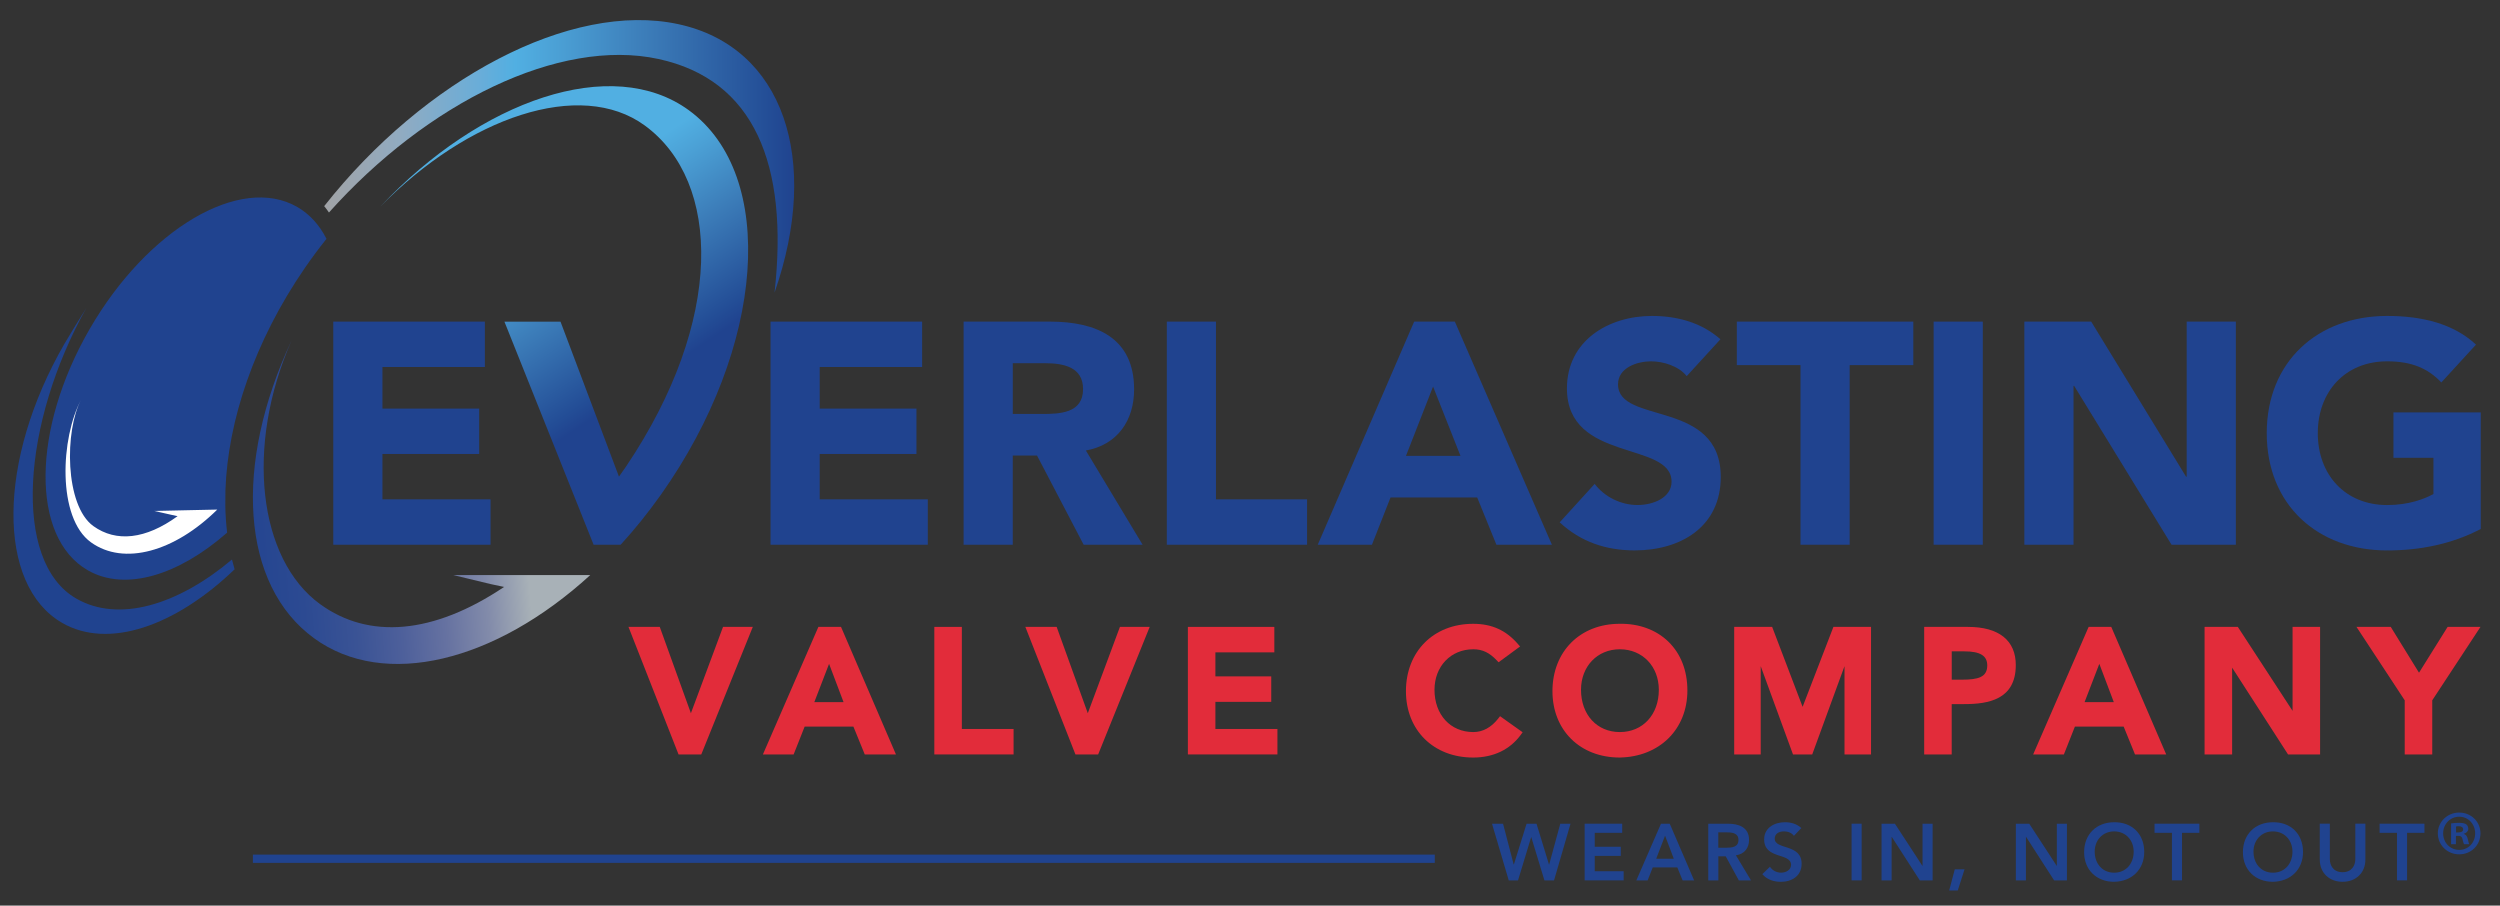 <svg xmlns="http://www.w3.org/2000/svg" xmlns:xlink="http://www.w3.org/1999/xlink" id="&#x421;&#x43B;&#x43E;&#x439;_1" x="0px" y="0px" viewBox="0 0 912.83 330.66" style="enable-background:new 0 0 912.83 330.66;" xml:space="preserve"><rect x="0" y="0" width="912.83" height="330.66" fill="#333333" stroke="none"/><style type="text/css">	.st0{fill:#E22C3A;}	.st1{fill:#20438F;}	.st2{fill:url(#SVGID_1_);}	.st3{fill:url(#SVGID_2_);}	.st4{fill:url(#SVGID_3_);}	.st5{fill:#FFFFFF;}</style><g>	<g>		<polygon class="st0" points="252.27,260.42 240.9,228.9 229.48,228.9 247.76,275.47 256.06,275.47 274.87,228.9 264,228.9   "></polygon>		<path class="st0" d="M298.82,228.9l-20.26,46.57h11.22l4.02-10.16h17.81l4.14,10.16h11.39l-20.06-46.57H298.82z M308.01,256.38   h-10.68l5.39-13.99L308.01,256.38z"></path>		<polygon class="st0" points="351.2,228.9 341.15,228.9 341.15,275.47 370.09,275.47 370.09,266.17 351.2,266.17   "></polygon>		<polygon class="st0" points="397.19,260.42 385.82,228.9 374.39,228.9 392.68,275.47 400.97,275.47 419.79,228.9 408.92,228.9      "></polygon>		<polygon class="st0" points="443.78,256.27 464.17,256.27 464.17,246.97 443.78,246.97 443.78,238.2 465.3,238.2 465.3,228.9    433.73,228.9 433.73,275.47 466.43,275.47 466.43,266.17 443.78,266.17   "></polygon>		<path class="st0" d="M547.08,262.32c-2.59,3.31-5.66,4.98-9.13,4.98c-8.35,0-14.17-6.34-14.17-15.43c0-8.58,5.96-14.8,14.17-14.8   c3.32,0,5.88,1.21,8.57,4.06l0.65,0.69l7.85-5.77l-0.76-0.88c-4.36-5.05-9.57-7.4-16.37-7.4c-14.45,0-24.54,10.12-24.54,24.6   c0,14.26,10.09,24.23,24.54,24.23c7.43,0,13.46-2.89,17.43-8.35l0.64-0.88l-8.25-5.87L547.08,262.32z"></path>		<path class="st0" d="M591.38,227.77c-14.44,0-24.53,10.12-24.53,24.6c0,14.26,10.09,24.23,24.56,24.23   c14.55-0.26,24.71-10.33,24.71-24.48c0-7.21-2.38-13.36-6.89-17.78C604.78,229.98,598.44,227.64,591.38,227.77z M591.45,267.3   c-8.35,0-14.17-6.34-14.17-15.43c0-8.58,5.96-14.8,14.17-14.8c8.25,0,14.24,6.23,14.24,14.8   C605.69,260.96,599.83,267.3,591.45,267.3z"></path>		<polygon class="st0" points="658.19,258.09 647.07,228.9 633.21,228.9 633.21,275.47 642.89,275.47 642.89,243.23 654.68,275.47    661.7,275.47 673.49,243.23 673.49,275.47 683.17,275.47 683.17,228.9 669.44,228.9   "></polygon>		<path class="st0" d="M718.59,228.9h-16.01v46.57h10.05v-18.38h4.57c8.77,0,18.83-1.62,18.83-14.25   C736.04,233.85,729.85,228.9,718.59,228.9z M712.64,237.83h4.57c5.81,0,8.4,1.58,8.4,5.14c0,4.35-3.4,5.2-9.28,5.2h-3.69V237.83z"></path>		<path class="st0" d="M762.63,228.9l-20.26,46.57h11.22l4.02-10.16h17.81l4.14,10.16h11.39l-20.06-46.57H762.63z M771.82,256.38   h-10.68l5.39-13.99L771.82,256.38z"></path>		<polygon class="st0" points="837.09,259.56 817.1,228.9 804.96,228.9 804.96,275.47 815.02,275.47 815.02,243.78 835.44,275.47    847.14,275.47 847.14,228.9 837.09,228.9   "></polygon>		<polygon class="st0" points="893.7,228.9 883.26,245.63 872.94,228.9 860.43,228.9 878.04,255.71 878.04,275.47 888.09,275.47    888.09,255.71 905.7,228.9   "></polygon>	</g>	<g>		<g>			<path class="st1" d="M544.78,300.76h4.03l3.89,14.91h0.06l4.65-14.91h3.62l4.56,14.91h0.06l4.06-14.91h3.74l-6.02,20.69h-3.51    l-4.79-15.75h-0.06l-4.79,15.75h-3.39L544.78,300.76z"></path>			<path class="st1" d="M578.61,300.76h13.71v3.33h-10.03v5.09h9.5v3.33h-9.5v5.61h10.55v3.33h-14.23V300.76z"></path>			<path class="st1" d="M606.48,300.76h3.19l8.91,20.69h-4.21l-1.93-4.73h-8.97l-1.87,4.73h-4.12L606.48,300.76z M611.16,313.56    l-3.19-8.42l-3.24,8.42H611.16z"></path>			<path class="st1" d="M623.72,300.76h7.19c3.98,0,7.72,1.29,7.72,5.93c0,2.98-1.73,5.17-4.79,5.61l5.5,9.15h-4.44l-4.79-8.77    h-2.69v8.77h-3.68V300.76z M630.27,309.53c2.08,0,4.5-0.18,4.5-2.86c0-2.46-2.28-2.75-4.18-2.75h-3.19v5.61H630.27z"></path>			<path class="st1" d="M655.02,305.2c-0.79-1.11-2.19-1.64-3.62-1.64c-1.7,0-3.39,0.76-3.39,2.66c0,4.15,9.82,1.78,9.82,9.15    c0,4.44-3.51,6.61-7.57,6.61c-2.57,0-5.09-0.79-6.78-2.81l2.78-2.69c0.91,1.37,2.45,2.16,4.09,2.16c1.69,0,3.62-0.94,3.62-2.84    c0-4.53-9.82-1.93-9.82-9.32c0-4.27,3.8-6.26,7.63-6.26c2.16,0,4.33,0.61,5.93,2.13L655.02,305.2z"></path>			<path class="st1" d="M676.07,300.76h3.68v20.69h-3.68V300.76z"></path>			<path class="st1" d="M687.01,300.76h4.88l10.03,15.37h0.06v-15.37h3.68v20.69h-4.68l-10.23-15.87h-0.06v15.87h-3.68V300.76z"></path>			<path class="st1" d="M713.75,317.42h3.57l-2.48,7.72h-3.13L713.75,317.42z"></path>			<path class="st1" d="M736.05,300.76h4.88l10.03,15.37h0.06v-15.37h3.68v20.69h-4.68l-10.23-15.87h-0.06v15.87h-3.68V300.76z"></path>			<path class="st1" d="M771.91,300.23c6.46-0.12,11.02,4.21,11.02,10.84c0,6.46-4.56,10.79-11.02,10.9    c-6.37,0-10.93-4.33-10.93-10.79C760.98,304.56,765.54,300.23,771.91,300.23z M771.94,318.65c4.3,0,7.13-3.27,7.13-7.69    c0-4.12-2.84-7.39-7.13-7.39c-4.27,0-7.1,3.27-7.1,7.39C764.84,315.37,767.67,318.65,771.94,318.65z"></path>			<path class="st1" d="M793.03,304.09h-6.34v-3.33h16.37v3.33h-6.34v17.36h-3.68V304.09z"></path>			<path class="st1" d="M829.89,300.23c6.46-0.12,11.02,4.21,11.02,10.84c0,6.46-4.56,10.79-11.02,10.9    c-6.37,0-10.93-4.33-10.93-10.79C818.96,304.56,823.52,300.23,829.89,300.23z M829.92,318.65c4.3,0,7.13-3.27,7.13-7.69    c0-4.12-2.84-7.39-7.13-7.39c-4.27,0-7.1,3.27-7.1,7.39C822.82,315.37,825.65,318.65,829.92,318.65z"></path>			<path class="st1" d="M863.68,313.85c0,5-3.6,8.12-8.33,8.12c-4.73,0-8.33-3.13-8.33-8.12v-13.09h3.68v12.98    c0,2.05,1.11,4.73,4.65,4.73c3.54,0,4.65-2.69,4.65-4.73v-12.98h3.68V313.85z"></path>			<path class="st1" d="M875.21,304.09h-6.34v-3.33h16.37v3.33h-6.34v17.36h-3.68V304.09z"></path>		</g>	</g>	<linearGradient id="SVGID_1_" gradientUnits="userSpaceOnUse" x1="118.366" y1="57.078" x2="289.994" y2="57.078">		<stop offset="0" style="stop-color:#A1A3A6"></stop>		<stop offset="0.161" style="stop-color:#91ABC1"></stop>		<stop offset="0.328" style="stop-color:#6AADD8"></stop>		<stop offset="0.407" style="stop-color:#51AFE2"></stop>		<stop offset="0.496" style="stop-color:#4BA0D5"></stop>		<stop offset="0.683" style="stop-color:#3C7DB9"></stop>		<stop offset="0.948" style="stop-color:#234D96"></stop>		<stop offset="1" style="stop-color:#20438F"></stop>	</linearGradient>	<path class="st2" d="M247.68,8.82C208.35,0.33,154.84,29,118.37,75.27c0.62,0.73,1.19,1.52,1.74,2.33  c35.79-40.05,84.05-63.89,120.28-56.07c34.98,7.55,47.65,38.47,42.42,85.3C299.79,58.25,286.1,17.11,247.68,8.82z"></path>	<path class="st1" d="M84.7,204.3c-19.95,16.79-41.54,23.1-56.88,14.24c-23.58-13.61-19.65-64.31,3.66-106.02  c-1.4,2.16-6.66,10.76-7.97,13.04c-24.47,42.39-24.84,88-0.82,101.87c16.91,9.77,41.41,1.17,62.97-19.56  C85.31,206.69,85,205.5,84.7,204.3z"></path>	<path class="st1" d="M82.31,179.06c0.86-25.42,10.59-54.48,29.03-81.26c2.53-3.67,5.16-7.2,7.87-10.59  c-2.53-5-6.08-8.98-10.66-11.63C87.8,63.6,53.84,83.58,32.7,120.2c-21.14,36.62-21.46,76.01-0.71,87.99  c13.71,7.92,33.2,1.87,50.94-13.71c-0.38-3.18-0.6-6.46-0.66-9.8"></path>	<g>		<g>			<g>				<g>					<path class="st1" d="M121.69,117.43h55.35V134h-37.4v15.19h35.33v16.57h-35.33v16.57h39.47v16.57h-57.42V117.43z"></path>				</g>			</g>			<g>				<g>					<path class="st1" d="M281.35,117.43h55.35V134h-37.4v15.19h35.33v16.57H299.3v16.57h39.47v16.57h-57.42V117.43z"></path>				</g>			</g>			<g>				<g>					<path class="st1" d="M351.85,117.43h31.53c16.69,0,30.72,5.75,30.72,24.74c0,11.39-6.1,20.25-17.61,22.32l20.71,34.41h-21.52      l-17.03-32.57h-8.86v32.57h-17.95V117.43z M369.8,151.15h10.59c6.56,0,15.07-0.23,15.07-9.09c0-8.17-7.36-9.44-13.92-9.44      H369.8V151.15z"></path>				</g>			</g>			<g>				<g>					<path class="st1" d="M426.04,117.43h17.95v64.9h33.26v16.57h-51.21V117.43z"></path>				</g>			</g>			<g>				<g>					<path class="st1" d="M516.36,117.43h14.85l35.44,81.47h-20.26l-7.02-17.26h-31.64l-6.79,17.26h-19.79L516.36,117.43z       M523.26,141.14l-9.9,25.32h19.91L523.26,141.14z"></path>				</g>			</g>			<g>				<g>					<path class="st1" d="M615.87,137.34c-2.88-3.68-8.63-5.41-13-5.41c-5.06,0-12.08,2.3-12.08,8.4c0,14.84,37.51,5.29,37.51,33.83      c0,18.18-14.61,26.81-31.42,26.81c-10.47,0-19.68-3.11-27.39-10.24l12.77-14.04c3.68,4.83,9.67,7.71,15.65,7.71      c5.87,0,12.43-2.76,12.43-8.51c0-14.96-38.2-6.9-38.2-34.06c0-17.38,15.08-26.47,31.07-26.47c9.2,0,18.07,2.42,24.97,8.52      L615.87,137.34z"></path>				</g>			</g>			<g>				<g>					<path class="st1" d="M657.42,133.31h-23.25v-15.88h64.44v15.88h-23.24v65.59h-17.95V133.31z"></path>				</g>			</g>			<g>				<g>					<path class="st1" d="M706.03,117.43h17.95v81.47h-17.95V117.43z"></path>				</g>			</g>			<g>				<g>					<path class="st1" d="M739.16,117.43h24.4l34.64,56.62h0.23v-56.62h17.95v81.47H792.9l-35.56-58h-0.23v58h-17.95V117.43z"></path>				</g>			</g>			<g>				<g>					<path class="st1" d="M905.8,193.15c-10.59,5.53-22.21,7.83-34.18,7.83c-25.43,0-43.96-16.69-43.96-42.81      s18.53-42.81,43.96-42.81c12.89,0,24.28,2.88,32.45,10.47l-12.66,13.81c-4.83-5.06-10.7-7.71-19.79-7.71      c-15.31,0-25.32,11.05-25.32,26.24c0,15.19,10.01,26.24,25.32,26.24c7.82,0,13.58-2.19,16.91-4.03v-13.23h-14.61v-16.57h31.88      V193.15z"></path>				</g>			</g>			<linearGradient id="SVGID_2_" gradientUnits="userSpaceOnUse" x1="160.9" y1="7.723" x2="245.155" y2="133.536">				<stop offset="0.526" style="stop-color:#51AFE2"></stop>				<stop offset="0.598" style="stop-color:#4BA0D5"></stop>				<stop offset="0.747" style="stop-color:#3C7DB9"></stop>				<stop offset="0.959" style="stop-color:#234D96"></stop>				<stop offset="1" style="stop-color:#20438F"></stop>			</linearGradient>			<path class="st3" d="M251.5,40.24c-27.97-20.4-75.94-3.82-112.59,35.16c31.91-32.57,72.97-46.76,96.5-29.59    c28.07,20.47,29.1,71.18-6.84,124.56c-0.84,1.24-1.7,2.45-2.57,3.66l-21.34-56.59h-20.48l32.57,81.47h7.79h2.07    c5.14-5.62,10.08-11.74,14.75-18.34C279.44,126.76,283.99,63.93,251.5,40.24z"></path>		</g>	</g>	<rect x="92.34" y="312.04" class="st1" width="431.54" height="3.02"></rect></g><linearGradient id="SVGID_3_" gradientUnits="userSpaceOnUse" x1="191.051" y1="178.314" x2="61.297" y2="188.451">	<stop offset="3.968254e-03" style="stop-color:#A8B1B7"></stop>	<stop offset="0.013" style="stop-color:#A5AEB6"></stop>	<stop offset="0.126" style="stop-color:#828BAA"></stop>	<stop offset="0.246" style="stop-color:#6672A1"></stop>	<stop offset="0.37" style="stop-color:#4E609B"></stop>	<stop offset="0.5" style="stop-color:#3A5395"></stop>	<stop offset="0.64" style="stop-color:#2C4A92"></stop>	<stop offset="0.796" style="stop-color:#234490"></stop>	<stop offset="1" style="stop-color:#20438F"></stop></linearGradient><path class="st4" d="M190.53,209.97h-25.04l13.62,3.29l4.95,1.05c-25.81,17.31-49.38,19.27-67.24,6.24 c-22.42-16.35-27.48-57.51-10.3-96.36c-21.35,45.57-18.55,89.38,8.13,108.84c25.71,18.76,66.22,8.64,100.88-23.06H190.53z"></path><path class="st5" d="M67.85,186.31l-11.51,0.26l6.29,1.42l2.21,0.48c-11.68,8.47-22.41,9.61-30.75,3.62 c-10.47-7.53-10.54-35.01-4.4-46.3c-7.57,13.94-8.93,43.28,3.54,52.24c12.01,8.63,30.52,3.42,46.11-11.97L67.85,186.31z"></path><g>	<path class="st1" d="M905.7,304.27c0,4.3-3.37,7.67-7.76,7.67c-4.34,0-7.81-3.37-7.81-7.67c0-4.2,3.47-7.58,7.81-7.58  C902.33,296.7,905.7,300.07,905.7,304.27z M892.07,304.27c0,3.37,2.49,6.05,5.91,6.05c3.33,0,5.78-2.68,5.78-6.01  c0-3.37-2.45-6.1-5.82-6.1S892.07,300.95,892.07,304.27z M896.73,308.25h-1.76v-7.58c0.69-0.14,1.66-0.23,2.91-0.23  c1.43,0,2.08,0.23,2.63,0.55c0.42,0.32,0.74,0.92,0.74,1.66c0,0.83-0.65,1.48-1.57,1.76v0.09c0.74,0.28,1.16,0.83,1.39,1.85  c0.23,1.16,0.37,1.62,0.55,1.89h-1.89c-0.23-0.28-0.37-0.97-0.6-1.85c-0.14-0.83-0.6-1.2-1.57-1.2h-0.83V308.25z M896.78,303.95  h0.83c0.97,0,1.76-0.32,1.76-1.11c0-0.69-0.51-1.16-1.62-1.16c-0.46,0-0.79,0.05-0.97,0.09V303.95z"></path></g></svg>
